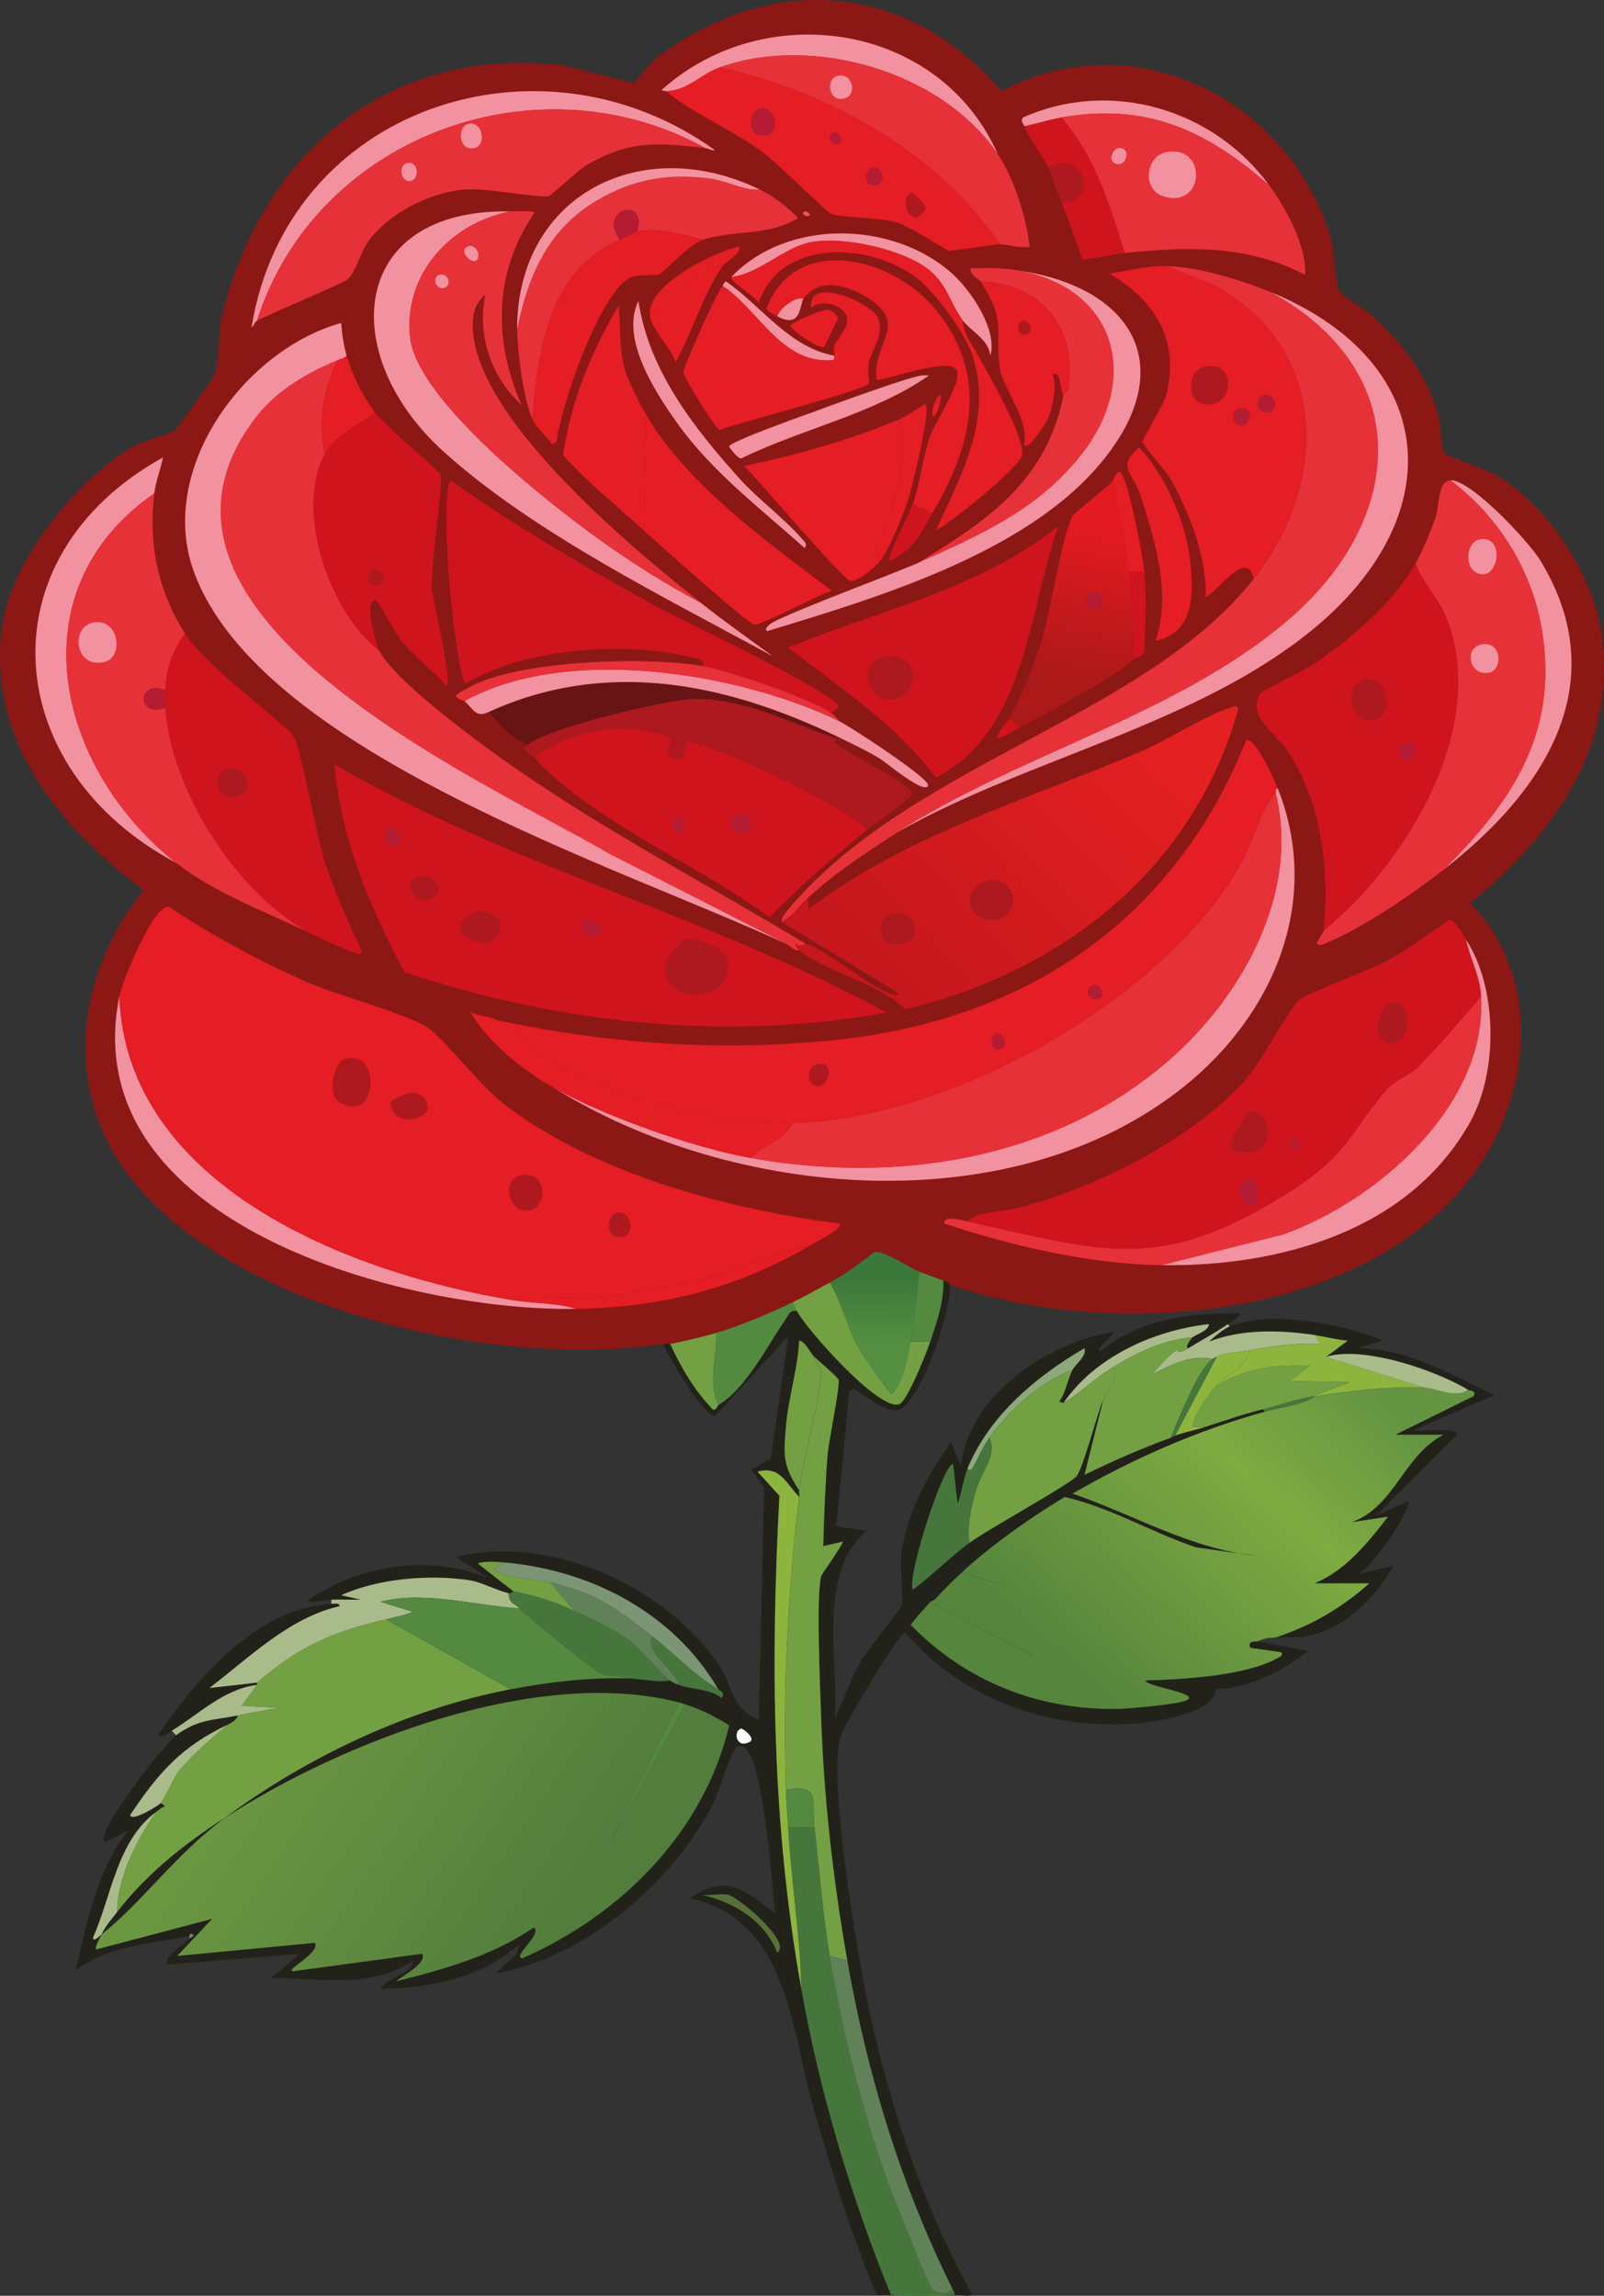 <?xml version="1.0" encoding="UTF-8"?>
<svg id="Ebene_2" data-name="Ebene 2" xmlns="http://www.w3.org/2000/svg" xmlns:xlink="http://www.w3.org/1999/xlink" viewBox="0 0 313.92 449.24"><rect x="0" y="0" width="313.92" height="449.24" fill="#333333" stroke="none"/>
  <defs>
    <style>
      .cls-1 {
        fill: #e73139;
      }

      .cls-2 {
        fill: #46763b;
      }

      .cls-3 {
        fill: #57703a;
      }

      .cls-4 {
        fill: #681414;
      }

      .cls-5 {
        fill: #f292a0;
      }

      .cls-6 {
        fill: #ad191e;
      }

      .cls-7 {
        fill: #7d817c;
      }

      .cls-8 {
        fill: #73a042;
      }

      .cls-9 {
        fill: #618259;
      }

      .cls-10 {
        fill: #cf141d;
      }

      .cls-11 {
        fill: #b31c33;
      }

      .cls-12 {
        fill: #8b1814;
      }

      .cls-13 {
        fill: #fff;
      }

      .cls-14 {
        fill: #22221a;
      }

      .cls-15 {
        fill: #ea545c;
      }

      .cls-16 {
        fill: #548940;
      }

      .cls-17 {
        fill: #e51d24;
      }

      .cls-18 {
        fill: #7c9574;
      }

      .cls-19 {
        fill: url(#Unbenannter_Verlauf_1284);
      }

      .cls-20 {
        fill: url(#Unbenannter_Verlauf_1287);
      }

      .cls-21 {
        fill: url(#Unbenannter_Verlauf_1286);
      }

      .cls-22 {
        fill: url(#Unbenannter_Verlauf_1280);
      }

      .cls-23 {
        fill: url(#Unbenannter_Verlauf_1281);
      }

      .cls-24 {
        fill: #8da87b;
      }

      .cls-25 {
        fill: #a9bb8b;
      }

      .cls-26 {
        fill: #8db53e;
      }
    </style>
    <linearGradient id="Unbenannter_Verlauf_1281" data-name="Unbenannter Verlauf 1281" x1="226.07" y1="140.4" x2="172.33" y2="191.28" gradientUnits="userSpaceOnUse">
      <stop offset="0" stop-color="#e52022"/>
      <stop offset="1" stop-color="#c5171c"/>
    </linearGradient>
    <linearGradient id="Unbenannter_Verlauf_1284" data-name="Unbenannter Verlauf 1284" x1="215.79" y1="102.99" x2="209.88" y2="133.66" gradientUnits="userSpaceOnUse">
      <stop offset="0" stop-color="#e41a21"/>
      <stop offset="1" stop-color="#ab1919"/>
    </linearGradient>
    <linearGradient id="Unbenannter_Verlauf_1280" data-name="Unbenannter Verlauf 1280" x1="263.87" y1="269.18" x2="210.75" y2="327.26" gradientUnits="userSpaceOnUse">
      <stop offset="0" stop-color="#659542"/>
      <stop offset=".35" stop-color="#7fab41"/>
      <stop offset="1" stop-color="#56853d"/>
    </linearGradient>
    <linearGradient id="Unbenannter_Verlauf_1286" data-name="Unbenannter Verlauf 1286" x1="171.15" y1="250.28" x2="171.09" y2="262.26" gradientUnits="userSpaceOnUse">
      <stop offset="0" stop-color="#3d783b"/>
      <stop offset="1" stop-color="#538e41"/>
    </linearGradient>
    <linearGradient id="Unbenannter_Verlauf_1287" data-name="Unbenannter Verlauf 1287" x1="52.54" y1="340.57" x2="108.3" y2="378.02" gradientUnits="userSpaceOnUse">
      <stop offset="0" stop-color="#6b9742"/>
      <stop offset="1" stop-color="#527d3d"/>
    </linearGradient>
  </defs>
  <g id="Ebene_1-2" data-name="Ebene 1">
    <g id="Generatives_Objekt" data-name="Generatives Objekt">
      <g>
        <path class="cls-12" d="M185.91,251.41c-.07-.02-.15-.46-1.28-.86-1.53-.54-3.19-1.13-4.71-1.71-1.91-.73-6.91-4.21-8.77-3.85-2.59,1.97-5.94,4.49-8.77,5.99-2.37,1.26-4.87,2.71-7.27,3.85-4.56,2.16-10.14,4.57-14.97,5.99-2.39.7-6.56,1.72-8.98,2.14-.41.07-.87-.06-1.28,0-31.44,4.9-82.42-5.86-103.52-31.44-14.29-17.31-11.83-40.35,1.71-57.32C11.79,161.88-2.05,145.64.25,123.72c1.41-13.43,14.2-29.3,25.45-36.15,2.1-1.28,7.43-2.56,8.56-3.42.51-.39,7.23-9.89,7.49-10.48,1.43-3.24.84-8.43,1.71-11.98,7.75-31.67,32.47-52.66,66.09-48.98,2.41.26,13.83,3.65,14.54,3.42.3-.1,3.21-3.9,4.28-4.71,22.32-16.94,49.2-15.23,67.59,6.42,25.9-13.62,56.07,1.33,64.38,28.45.81,2.65.94,9.01,1.71,10.69.45.98,5.1,3.44,6.2,4.49,6.22,5.92,10.3,10.68,13.05,19.04.53,1.61.91,7.56,1.28,8.13.32.47,8.8,3.49,10.48,4.49,9.87,5.88,18.64,19.27,20.32,30.59,3.3,22.28-9.39,39.71-25.67,53.05,15.41,15.61,11.56,40.99-2.14,56.47-22.65,25.6-69.08,28.64-99.67,18.18Z"/>
        <g>
          <path class="cls-1" d="M63.56,88.85c-5.93,11.15.95,31,10.69,38.5,2.81,5.64,18.15,16.96,23.74,20.96,18.74,13.41,39.94,24.45,59.68,36.36-.09-.02-.94.82-1.93,0-.2.22.59,1.24.64,1.28-1,.12-1.89-.97-2.57-1.28l-34.44-17.54c-25.03-14.63-99.33-47.14-69.09-85.77,3.93-5.02,9.97-8.54,15.83-10.91-2.92,5.92-3.86,11.8-2.57,18.39Z"/>
          <path class="cls-1" d="M248.8,57.2c28.6,15.77,26.26,44.94,2.78,64.6-21.96,18.39-51.91,25.69-75.93,41.07-6.04,3.87-12.24,7.97-17.54,12.83-1.76,1.62-3.07,3.71-5.13,4.71-.45-.91,3.1-4.53,4.06-5.56,24.3-26.05,67.91-35.53,88.34-61.6,14.59-18.62,14.93-44.81-7.49-57.32l-9.63-3.85c6.23.1,14.75,2.74,20.53,5.13Z"/>
          <path class="cls-10" d="M162.38,139.33c-4.12-2.74-19.74-8.1-24.81-8.98.38-1.48-1.33-1.45-2.35-1.71-12.95-3.27-32.49-1.84-44.06,5.13-1.84-.82-5.46-35.79-2.99-39.78,12.4,8.75,25.65,16.56,38.93,23.96,4.21,2.34,37.16,17.97,37,20.32-.01.21-1.2,1.32-1.71,1.07Z"/>
          <path class="cls-5" d="M67.84,69.6c-.61.56-1.08.6-1.71.86-5.86,2.37-11.9,5.89-15.83,10.91-30.25,38.63,44.05,71.14,69.09,85.77l34.44,17.54c-32.33-15.03-103.14-37.46-115.93-72.94-7.16-19.86,9.79-43.2,28.88-48.55.17,2.22.43,4.27,1.07,6.42Z"/>
          <path class="cls-1" d="M289.86,194.95c1.3,21.3-20.33,40.05-38.71,46.63l-23.74,5.99c-14.29-.21-29.1-3.71-42.56-8.13-.37-1.76,3.7-.6,4.49-.43,26.45,5.79,37.47,10.34,62.67-5.56,11.85-7.48,11.68-11.2,19.46-20.32,1.37-1.6,4.64-2.9,6.2-4.49,4.33-4.42,8.21-8.99,12.19-13.69Z"/>
          <path class="cls-5" d="M108.48,212.91c9.95,5.55,27.28,11.68,38.5,13.69,28.74,5.15,59.54.33,81.92-19.25,14.29-12.5,25.57-32.77,20.75-52.19.1-.11-.25-.91.43-.86,8.66,21.83-.68,44.08-18.18,58.18-33.6,27.06-88.38,22.25-123.42.43Z"/>
          <path class="cls-5" d="M99.93,41.37c-11.7,2.22-20.98,12.27-19.68,24.6s27.07,32.43,37,39.57c6.15,4.42,13.18,8.85,19.89,12.41,4.6,3.65,9.41,7.03,14.12,10.48-20.82-11.38-46.6-23.99-64.38-40-21.06-18.96-18.68-47.71,13.05-47.06Z"/>
          <path class="cls-6" d="M163.67,144.47c-.44.75-.52.68.21,1.28,1.79,1.48,14.73,7.86,14.76,9.63-2.67,2.73-6.02,4.64-8.98,7.06-2.82-4.18-33.53-18.56-35.29-17.11-.5.41.52,4.08-2.57,2.99-2.84-1,1.28-3.19-1.71-4.28-8.14-2.96-18.67-1.18-25.45,4.28-.32-.35-2.11-1.56-2.14-1.93.14-.35.74-.53.86-.64,3.49-3.25,27.07-8.86,32.3-8.98,9.97-.23,18.82,4.69,28.02,7.7Z"/>
          <path class="cls-17" d="M163.24,69.6c.17-.42-.18-1.55,0-1.93.65-1.38,2.68-3.51,2.57-5.13-.2-2.84-5.1-4.16-7.06-2.35-.58-6.56,11.92-.73,13.05,1.93,1.34,3.15-.83,5.68-1.71,8.56-.4,1.29.08,4.08,0,4.28-.55,1.43-26.03,7.83-29.3,9.2-.65-.16-7.08-10.43-7.06-11.34.02-1.05,6.7-16,7.7-16.9,7.25,4.86,11.49,15.4,21.6,14.54.39-.19.13-.65.21-.86Z"/>
          <path class="cls-17" d="M126.02,103.83l.43-22.67c7.91,13.55,23.98,25.13,36.36,34.44-2.3.6-13.92,6.88-15.19,6.63-1.39-.27-19.1-16.13-21.6-18.39Z"/>
          <path class="cls-1" d="M148.69,37.09c2.78,1.36,5.35,3.34,7.49,5.56-5.61,3.64-13.14,2.35-18.61,4.28-3.66-1.08-9.1-2.38-12.83-1.71,1.97-6.98-7.89-4.4-3.42,1.71-13.85,5.76-16.17,21.75-17.11,35.08-1.74-3.67-2.99-13.39-2.99-17.54,2.14-10.47,6.01-19.58,15.61-25.24,7.18-4.23,13.97-5.36,22.25-4.28,3.24.42,6.41,2.34,9.63,2.14Z"/>
          <path class="cls-5" d="M175.64,162.86c24.02-15.38,53.98-22.68,75.93-41.07,23.48-19.66,25.82-48.82-2.78-64.6,32.65,13.49,35.26,43.27,8.77,65.45-22.93,19.2-56.16,25.59-81.92,40.21Z"/>
          <path class="cls-17" d="M176.07,82.01c2.28,8.49-1.29,16.63-3.85,24.6-.24.75-.88,2.68,0,3.21-.91,1.14-4.27,4.08-5.78,3.85s-18.2-19.96-20.75-22.46c10.37-2.25,20.59-5.07,30.37-9.2Z"/>
          <path class="cls-17" d="M182.49,100.4l-3.85-1.71c1.47-4.32,1.93-9.19,3.42-13.48.9-2.57,6.38-10.49,5.13-12.83-1.43-2.69-15,2.43-15.61,1.93-.96-7.28,6.71-10.94-2.14-16.26-3.92-2.35-9.31-3.75-12.19.43-1.62-.53-4.67,1.84-5.13,3.42-.81-.43-1.57-.7-2.14-1.5,5.66-14.9,24.89-10.19,33.37.43,10.34,12.95,6.82,26.44-.86,39.57Z"/>
          <path class="cls-5" d="M30.2,96.55c-27.41,18.99-19.16,53.84,4.28,72.3C-.11,150.5-3.42,109.06,31.91,89.5c-.49,2.37-1.43,4.64-1.71,7.06Z"/>
          <path class="cls-1" d="M199.17,52.92c19.41,3.41,24.23,21.22,12.41,36.15-8.57,10.82-19.96,15.71-32.08,21.18,13.86-8.44,25.21-16.03,28.66-32.94.01-.07.82-.81.86-1.07,1.87-12.1-4.96-20.54-17.11-21.18-.37-.58-2.2-1.22-1.93-2.57,3.15-.05,6.07-.12,9.2.43Z"/>
          <path class="cls-17" d="M126.45,81.15l-.43,22.67c-5.35-4.85-10.99-9.35-15.83-14.76,1.48-10.38,5.55-20.3,10.91-29.3.4,4.09.05,8.13,1.07,12.19.54,2.16,3.08,7.15,4.28,9.2Z"/>
          <path class="cls-17" d="M137.57,46.93c-3.06,1.08-7.33,6.27-8.77,6.84-.24.1-3.9-.06-5.13.43-6.2,2.45-13.92,25.37-14.76,32.3l-.86.43c-1.2-1.81-2.9-2.92-3.85-4.92.94-13.33,3.26-29.32,17.11-35.08.74-.31,3.23-1.68,3.42-1.71,3.74-.66,9.18.63,12.83,1.71Z"/>
          <path class="cls-5" d="M179.49,110.24c12.13-5.47,23.51-10.35,32.08-21.18,11.82-14.92,7-32.74-12.41-36.15,23.33,3.38,32.09,19.7,15.4,38.71-14.94,17.01-43.35,25.48-64.38,31.87-.66-.38.12-.98.43-1.28,1.56-1.53,24.55-10.03,28.88-11.98Z"/>
          <path class="cls-5" d="M100.35,254.41c4.18.69,8.47.48,12.41,1.71-33.12.56-98.3-16.56-89.41-61.17,1.41,37.4,45.64,54.31,77,59.46Z"/>
          <path class="cls-5" d="M227.41,247.56l23.74-5.99c18.39-6.58,40.01-25.33,38.71-46.63-.24-3.89-2.15-7.43-2.99-11.12,6.29,9.47,6.3,25.96.86,35.72-11.9,21.35-37.33,28.36-60.32,28.02Z"/>
          <path class="cls-5" d="M138,28.96c-32.88-18.18-76.23-2.26-87.7,33.8-.58.31-.49.94-1.07,1.28,7.01-43.13,56.52-59.25,90.69-34.65-.78.1-1.13-.34-1.93-.43Z"/>
          <path class="cls-17" d="M97.36,199.65c2.78,1.4,7.14,5.78,10.48,7.7,13.65,7.86,31.42,12.74,47.27,12.41-1.33,3.45-5.89,4.25-8.13,6.84-11.23-2.01-28.55-8.14-38.5-13.69-6.04-3.37-13.1-9-16.47-14.97,1.69,1.01,3.55.8,5.35,1.71Z"/>
          <path class="cls-4" d="M163.67,144.04v.43c-9.2-3.01-18.05-7.93-28.02-7.7-5.23.12-28.81,5.74-32.3,8.98-3.05-.9-5.54-4.05-7.7-6.42,22.65-10.34,45.78-5.93,68.02,4.71Z"/>
          <path class="cls-5" d="M282.59,170.13c13.38-13.33,22.31-26.63,19.25-46.42-1.83-11.85-8.47-22.56-17.97-29.73,4.05-.11,15.34,12.02,17.54,15.61,14.85,24.27.55,45.53-18.82,60.53Z"/>
          <path class="cls-5" d="M164.09,141.04c2.32,1.11,17.83,11.28,17.54,12.62-.45,2.12-8.4-4.64-9.63-5.35-2.65-1.54-5.57-2.95-8.34-4.28-22.23-10.64-45.37-15.04-68.02-4.71-2.39,1.09-2.68-.14-4.71-2.14,19.79-11.02,53.31-5.67,73.15,3.85Z"/>
          <path class="cls-5" d="M195.32,30.25c-10.88-16.22-36.11-23.54-54.33-17.11-3.88,1.37-6.41,4.65-10.69,4.71l-.86-.21c20.29-18.26,54.55-13.18,65.88,12.62Z"/>
          <path class="cls-17" d="M222.92,87.57c5.1,5.17,9.4,15.2,10.05,22.46.62,6.84.65,13.74-6.84,15.4,3.18-9.31-.09-19.66-2.99-28.66-1.38-4.28-4.77-5.37-.21-9.2Z"/>
          <path class="cls-10" d="M207.73,22.97c6.62,7.61,9.42,17.12,12.41,26.52-2.84.29-5.49,1.11-8.34,1.28-1.29-3.76-2.51-7.46-4.06-11.12,7.74-.19,4.13-10.62-2.57-6.84-.96-2.14-4.23-6.4-4.71-8.13,2.45-.5,4.8-1.28,7.27-1.71Z"/>
          <path class="cls-17" d="M191.47,69.6c1.93,3.53,9.22,16.1,8.56,19.46-.48,2.45-13.88,13.2-16.9,14.76,5.11-11.06,11.31-22.17,7.06-34.65l1.28.43Z"/>
          <path class="cls-17" d="M188.48,62.76c-.13,2.35,1.91,4.87,2.99,6.84l-1.28-.43c-1.35-3.98-7.16-11.92-10.48-14.54-9.13-7.21-26.96-8.23-31.23,4.71-.79-1.63-5.7-4.14-5.35-5.13,5.47-.67,10.37-5.89,15.61-6.84,6.27-1.15,17.52,1.31,22.67,5.13,3.91,2.9,4.41,6.63,7.06,10.27Z"/>
          <path class="cls-5" d="M188.48,62.76c-2.65-3.64-3.15-7.37-7.06-10.27-5.16-3.82-16.4-6.28-22.67-5.13-5.24.96-10.14,6.18-15.61,6.84,10.9-11.42,31.39-11.02,42.99-.86,3.89,3.41,9.12,11.16,7.7,16.26-.34-3.2-3.89-4.85-5.35-6.84Z"/>
          <path class="cls-1" d="M137.57,130.35c5.07.89,20.69,6.24,24.81,8.98.61.41,1.4.99,1.71,1.71-19.84-9.52-53.36-14.87-73.15-3.85-.07-.07-1.48-.29-1.71-1.07.03-.27,1.93-1.26,2.35-1.5,9.71-5.55,35.17-6.17,45.99-4.28Z"/>
          <path class="cls-17" d="M158.53,243.71c-14.42,8.45-28.99,12.12-45.77,12.41-3.94-1.23-8.22-1.02-12.41-1.71,4.05-1.29,9.33-.16,13.9-.43,6.42-.38,15.93-1.95,22.25-3.42,7.38-1.73,14.55-5.44,22.03-6.84Z"/>
          <path class="cls-5" d="M124.95,58.91c2.04,13.67,10.93,24.91,19.89,34.86,3.55,3.94,9.05,8.02,12.19,11.76.46.55,1.06.89.43,1.71-8.7-7.82-18.18-14.93-25.03-24.6-4.3-6.07-11.04-16.45-7.49-23.74Z"/>
          <path class="cls-5" d="M148.69,37.09c-3.21.2-6.39-1.71-9.63-2.14-8.28-1.08-15.07.05-22.25,4.28-9.6,5.66-13.47,14.77-15.61,25.24,0-26.44,24.49-38.6,47.48-27.38Z"/>
          <path class="cls-5" d="M180.56,73.45c.43,0,.86,0,1.28,0-10.83,7.57-24.77,10.4-36.79,16.26-.65.1-2.36-2.19-2.35-2.35.03-.93,15.5-6.38,17.33-7.06,3.03-1.13,18.61-6.83,20.53-6.84Z"/>
          <path class="cls-17" d="M141.42,52.06c-3.89,5.65-5.87,12.85-9.2,18.82-.88-2.77-4.22-5.93-4.92-8.56,3.87-4.25,7.94-9.9,14.12-10.27Z"/>
          <path class="cls-17" d="M73.4,80.73c-2.97,2.16-8.05,4.76-9.84,8.13-1.29-6.59-.35-12.48,2.57-18.39.63-.26,1.1-.29,1.71-.86,1.2,3.99,3.08,7.79,5.56,11.12Z"/>
          <path class="cls-5" d="M248.37,36.24c-12.32-10.77-23.94-16.17-40.64-13.26-2.47.43-4.82,1.22-7.27,1.71-.14-.52-.85-1.03-.21-1.71,17.11-7.6,37.17-1.69,48.13,13.26Z"/>
          <path class="cls-17" d="M172.22,109.82c-.88-.52-.24-2.46,0-3.21,2.56-7.96,6.13-16.11,3.85-24.6,1.43-.6,3.57-2.08,4.92-2.99,1.55.18-2.63,16.8-3.21,18.61-.94,2.97-3.71,9.88-5.56,12.19Z"/>
          <path class="cls-17" d="M223.98,111.95h-2.99c-.48-4.47-1.72-9.06-2.57-13.48-.19-1.02.93-2.48-.86-4.06.42-.4.64-1.74,1.5-2.14,1.6.15,4.71,17.26,4.92,19.68Z"/>
          <path class="cls-10" d="M223.98,111.95c.46,5.21.13,10.4,0,15.61-.46.88-1.62,1.03-2.14,1.5-.22-5.67-.26-11.47-.86-17.11h2.99Z"/>
          <path class="cls-17" d="M141.42,52.06c-6.18.36-10.25,6.02-14.12,10.27-1.65-6.21,12.29-12.96,17.33-14.12.57,1.42-2.67,3.07-3.21,3.85Z"/>
          <path class="cls-17" d="M161.74,60.62c1.35.07,1.51.69,2.35,1.5l-2.78,5.78c-1.18.37-5.8-2.86-6.63-4.06,0-.74,6.31-3.25,7.06-3.21Z"/>
          <path class="cls-5" d="M163.24,69.6c-.08.21.18.66-.21.86-10.11.86-14.35-9.69-21.6-14.54.06-.05.31-.74.64-.86,6.98,4.83,12.29,12.86,21.18,14.54Z"/>
          <path class="cls-6" d="M207.73,39.66c-.9-2.13-1.71-4.94-2.57-6.84,6.7-3.78,10.3,6.66,2.57,6.84Z"/>
          <path class="cls-10" d="M182.49,100.4c-2.54,4.34-3.34,6.84-8.34,9.41-.81-.53,4.01-9.7,4.49-11.12l3.85,1.71Z"/>
          <path class="cls-5" d="M157.25,58.48c-.81,1.18-.36,5.96-5.13,3.42.47-1.58,3.52-3.95,5.13-3.42Z"/>
          <path class="cls-10" d="M199.6,142.33c-1.46.75-2.82,1.85-4.49,2.14.24-1.48,1.65-2.53,2.35-3.85l2.14,1.71Z"/>
          <path class="cls-17" d="M183.99,77.3c.54.25-.5,3.9-1.28,4.28-.91-.71.76-4.52,1.28-4.28Z"/>
          <path class="cls-15" d="M157.46,41.37c.36-.22,1.1.58,1.07.64-.32.71-2.03-.06-1.07-.64Z"/>
          <g>
            <path class="cls-17" d="M158.53,243.71c-7.48,1.41-14.65,5.12-22.03,6.84-6.31,1.48-15.82,3.04-22.25,3.42-4.57.27-9.85-.86-13.9.43-31.36-5.15-75.59-22.06-77-59.46.59-2.93,6.55-17.64,9.63-17.54,8.36,5.54,17.36,10.43,26.52,14.54,6.25,2.8,19.18,6.09,23.96,8.98,2.97,1.8,10.6,11.58,14.97,14.97,17.69,13.74,44,20.77,65.88,23.53.94.94-5.26,3.98-5.78,4.28Z"/>
            <path class="cls-6" d="M67.2,207.35c7.21-2.84,7.13,12.34-.43,8.56-3.17-1.59-1.25-7.9.43-8.56Z"/>
            <path class="cls-6" d="M101.85,230.02c5.21-1.25,5.64,6.17,1.71,6.84s-5.62-5.91-1.71-6.84Z"/>
            <path class="cls-6" d="M80.46,213.77c1.99-.01,3.53,1.59,3.21,3.64-2.16,2.52-6.96,2.26-7.27-1.71.16-.54,3.6-1.92,4.06-1.93Z"/>
            <path class="cls-6" d="M120.67,237.3c2.74-.63,3.85,4.1,1.28,4.71-3.55.84-3.32-4.24-1.28-4.71Z"/>
          </g>
          <g>
            <path class="cls-10" d="M65.49,149.6c34.25,19.91,73.49,29.7,108.02,48.55-31.51,5.71-64.17,2.14-94.33-7.91-6.86-12.84-12.42-25.99-13.69-40.64Z"/>
            <g>
              <path class="cls-6" d="M133.94,183.82c1.84-.42,7.79,1.45,8.34,3.64,2.33,9.17-13.79,9.67-11.98.86.13-.63,2.98-4.34,3.64-4.49Z"/>
              <path class="cls-6" d="M94.15,178.26c5.99-.17,4.6,8.51-2.14,5.56-3.94-1.72-.98-5.47,2.14-5.56Z"/>
              <path class="cls-6" d="M82.6,171.42c2.37-.21,4.82,2.77,2.14,4.28-3.67,2.06-6.7-3.87-2.14-4.28Z"/>
              <path class="cls-11" d="M114.68,179.97c.44-.29,2.72.76,2.78,1.5.34,4.11-5.67.41-2.78-1.5Z"/>
              <path class="cls-11" d="M76.18,162.01c1.78-.51,2.53,2.75,1.71,3.42-1.38,1.13-4.06-2.74-1.71-3.42Z"/>
            </g>
          </g>
          <g>
            <path class="cls-23" d="M156.39,185.96c-.05-.05-.84-1.06-.64-1.28.99.82,1.83-.02,1.93,0,3.06.64,11.27,7.22,14.76,8.98.28.14,4.55,2.08,2.99.43l-22.46-13.69c2.07-.99,3.37-3.09,5.13-4.71l.21,2.14c19.27-14.59,43.02-21.43,65.02-30.8,4.66-1.98,13.56-7.49,17.54-8.56.8-.21.87-.65,1.5.21-8.7,31.3-34.42,51.47-65.24,58.82-4.65-4.91-16.41-7.73-20.75-11.55Z"/>
            <path class="cls-6" d="M193.83,172.27c5.41-.51,6.12,7.15.86,7.7-6.32.66-6.35-7.18-.86-7.7Z"/>
            <path class="cls-6" d="M175,178.69c4.53-.68,5.5,5.12,1.71,5.99-5.48,1.25-5.75-5.39-1.71-5.99Z"/>
          </g>
          <path class="cls-1" d="M249.65,155.16c4.82,19.42-6.46,39.69-20.75,52.19-22.38,19.58-53.18,24.4-81.92,19.25,2.24-2.59,6.8-3.4,8.13-6.84,30.59-.65,72.55-23.89,87.7-50.69,2.42-4.27,3.78-10.43,6.84-13.9Z"/>
          <g>
            <path class="cls-17" d="M250.08,154.31c-.67-.05-.33.75-.43.86-3.07,3.47-4.43,9.63-6.84,13.9-15.15,26.8-57.1,50.05-87.7,50.69-15.85.34-33.62-4.55-47.27-12.41-3.34-1.92-7.71-6.3-10.48-7.7,21.89,4.65,43.76,6.17,66.09,3.85,37.31-3.88,66.32-23.36,80.42-58.61,1.85-.79,5.66,8.04,6.2,9.41Z"/>
            <path class="cls-6" d="M160.03,208.21c3.34-.54,2.22,4,.43,4.28-2.71.42-2.88-3.88-.43-4.28Z"/>
            <path class="cls-11" d="M195.11,202.22c1.22-.15,2.26,2.34.86,2.99-2.27,1.06-2.42-2.8-.86-2.99Z"/>
            <path class="cls-11" d="M213.93,192.81c1.68-.42,2.37,2.02,1.28,2.57-2.22,1.11-3.21-2.09-1.28-2.57Z"/>
          </g>
          <g>
            <path class="cls-10" d="M286.87,183.82c.85,3.69,2.76,7.24,2.99,11.12-3.98,4.7-7.86,9.27-12.19,13.69-1.56,1.59-4.84,2.89-6.2,4.49-7.79,9.12-7.61,12.84-19.46,20.32-25.2,15.9-36.22,11.35-62.67,5.56,1.98-2.01,6.74-1.84,9.63-2.57,15.23-3.84,34.09-13.29,44.7-25.03,2.99-3.31,8.87-14.31,10.48-15.61,2.03-1.65,13.53-5.79,17.11-7.7,4.34-2.31,8.36-5.35,12.41-8.13,1.1-.01,2.63,2.98,3.21,3.85Z"/>
            <path class="cls-6" d="M244.3,217.62c4.64-1.71,6.43,11.06-3.42,7.27-.86-.84,3.03-7.13,3.42-7.27Z"/>
            <path class="cls-6" d="M272.54,196.23c4.3-.66,3.7,9.29-1.28,7.7-2.76-.88-1.76-7.23,1.28-7.7Z"/>
            <path class="cls-11" d="M243.88,230.88c3.13-.92,2.76,4.71,1.28,5.13-2.13.62-3.94-4.36-1.28-5.13Z"/>
            <path class="cls-11" d="M253.29,222.75c.87-.15,1.46,1.91.43,2.14-1.21.26-1.42-1.96-.43-2.14Z"/>
          </g>
          <g>
            <path class="cls-10" d="M259.06,182.11c1.07-11.96-.24-24.53-6.84-34.86-2.25-3.52-8.38-7.11-5.56-11.55.32-.51,8.94-4.71,10.48-5.78,7.37-5.1,15.47-11.76,19.89-19.68,1.3,3.68,4.58,6.96,5.99,10.48,8.55,21.32-7.64,48.04-23.96,61.39Z"/>
            <path class="cls-6" d="M267.83,132.92c3.49-.22,5.01,6.2,1.71,7.7-5.19,2.36-7.37-7.35-1.71-7.7Z"/>
            <path class="cls-11" d="M275.11,145.32c2.19-.34,2.52,2.96.86,3.42-2.17.61-3.19-3.06-.86-3.42Z"/>
          </g>
          <g>
            <path class="cls-17" d="M228.26,52.06l9.63,3.85c22.41,12.52,22.07,38.7,7.49,57.32-1.35-5.95-6.92,2.42-9.41,3.64.21-7.83-3.09-16.3-6.84-23.1-.73-1.32-5.54-6.82-5.56-7.27-.03-.53,4.16-7.21,4.71-9.41,2.59-10.43-2.17-18.29-11.12-23.53,3.57-.63,7.49-1.56,11.12-1.5Z"/>
            <path class="cls-6" d="M235.75,71.74c6.54-1.49,5.86,8.72-.43,7.27-3.05-.7-3.01-6.49.43-7.27Z"/>
            <path class="cls-11" d="M247.73,77.3c2.93-.07,2.07,4.64-.64,3.21-1.75-.92-1.04-3.17.64-3.21Z"/>
            <path class="cls-11" d="M242.59,79.87c3.09-.31,2.15,3.25.43,3.42-1.94.19-2.34-3.23-.43-3.42Z"/>
          </g>
          <g>
            <path class="cls-1" d="M283.88,93.99c9.5,7.17,16.14,17.88,17.97,29.73,3.06,19.78-5.87,33.08-19.25,46.42-6.13,4.75-15.38,11.11-22.46,14.12-.48.2-2.2,1.22-2.35.21.15-.61,1.26-2.11,1.28-2.35,16.31-13.35,32.51-40.07,23.96-61.39-1.41-3.52-4.69-6.8-5.99-10.48,1.47-2.64,2.82-5.92,3.85-8.77.83-2.3.43-7.42,2.99-7.49Z"/>
            <path class="cls-5" d="M289.65,105.54c5.19-.86,3.57,8.96-.86,6.42-2.25-1.29-1.76-5.99.86-6.42Z"/>
            <path class="cls-5" d="M290.08,126.07c3.83-.6,4.14,5.01,1.28,5.56-3.81.73-4.98-4.98-1.28-5.56Z"/>
          </g>
          <g>
            <path class="cls-10" d="M169.66,162.43c-6.68,5.45-13.06,10.87-19.04,17.11-13.83-10.33-34.31-18.56-45.99-31.23,6.78-5.45,17.31-7.24,25.45-4.28,3,1.09-1.13,3.28,1.71,4.28,3.09,1.09,2.06-2.58,2.57-2.99,1.76-1.44,32.47,12.93,35.29,17.11Z"/>
            <path class="cls-11" d="M144.2,159.44c2.54-.87,3.7,2.72,1.71,3.42-2.64.92-3.8-2.7-1.71-3.42Z"/>
            <path class="cls-11" d="M132.65,159.87c1.44-.09,1.42,2.63.43,2.99-1.69.62-1.93-2.9-.43-2.99Z"/>
          </g>
          <g>
            <path class="cls-1" d="M36.19,123.93c-2.44,3.54-3.65,6.79-3.85,11.12-5.58-2.16-5.65,5.56,0,3.42,1.28,16.4,13.83,36.12,28.23,44.06-8.43-4.01-18.77-7.92-26.1-13.69-23.43-18.46-31.69-53.3-4.28-72.3-1.16,9.85.66,18.98,5.99,27.38Z"/>
            <path class="cls-5" d="M18.43,121.79c4.89-.73,5.79,6.72,2.14,7.7-5.99,1.61-6.93-6.99-2.14-7.7Z"/>
            <path class="cls-11" d="M32.34,135.05c-.02.43-.02,3.16,0,3.42-5.65,2.14-5.58-5.59,0-3.42Z"/>
          </g>
          <g>
            <path class="cls-10" d="M207.09,102.97c-5.81,16.79-6.35,40.22-23.96,49.2-7.61-10.35-18.78-17.6-28.88-25.45,17.81-7.34,37.57-11.47,52.83-23.74Z"/>
            <path class="cls-6" d="M172.86,128.64c7.71-1.65,6.77,7.2,2.57,8.13-5.51,1.21-8.09-6.95-2.57-8.13Z"/>
          </g>
          <g>
            <path class="cls-10" d="M60.57,182.54c-14.4-7.94-26.96-27.66-28.23-44.06-.02-.27-.02-2.99,0-3.42.2-4.33,1.41-7.58,3.85-11.12,4.25,6.71,20.11,17.98,21.39,20.32,1.36,2.49,4.42,19.53,5.99,24.38,1.92,5.95,4.66,11.86,7.27,17.54-.65.89-.69.39-1.5.21-1.39-.31-7.3-3.04-8.77-3.85Z"/>
            <path class="cls-6" d="M44.53,150.46c3.39-.71,5.64,3.52,2.57,5.13-4.47,2.35-6.32-4.35-2.57-5.13Z"/>
          </g>
          <g>
            <path class="cls-1" d="M138,28.96c-9.45-1.03-14.74-1.6-23.31,3.42-1.53.89-6.81,5.89-7.27,5.99-2.06.44-12.41-1.69-16.68-1.28-6.81.65-14.47,4.58-18.61,10.05-1.38,1.83-2.6,6.24-4.06,7.49-1.02.87-14.72,6.52-17.75,8.13,11.47-36.05,54.82-51.98,87.7-33.8Z"/>
            <path class="cls-5" d="M91.58,24.26c2.85-.82,3.76,4.12,1.28,4.71-3.05.72-3.5-4.06-1.28-4.71Z"/>
            <path class="cls-5" d="M79.61,31.96c2.34-.61,2.49,3.01.86,3.42-2.02.51-2.62-2.96-.86-3.42Z"/>
          </g>
          <g>
            <path class="cls-10" d="M74.26,127.35c-9.75-7.5-16.62-27.35-10.69-38.5,1.79-3.37,6.87-5.97,9.84-8.13,1.98,2.67,12.56,11.35,12.83,12.19.56,1.74-2,17.73-1.71,22.25.14,2.15,4.19,18.76,2.78,19.04-2.61-3.02-6.27-5.72-8.77-8.77-.95-1.16-4.46-7.84-4.92-7.91-2.68-.4.01,8.58.64,9.84Z"/>
            <path class="cls-6" d="M73.19,111.53c1.84-.46,2.63,2.48.86,2.99-2.27.65-2.72-2.52-.86-2.99Z"/>
          </g>
          <g>
            <path class="cls-17" d="M195.75,47.79c-1.61.08-9.42,1.39-10.05,1.28-.58-.1-7.46-4.77-10.27-5.56-3.59-1.01-10.48-.79-12.83-1.71-.83-.32-10.74-10.13-13.26-11.98-6.02-4.4-13.2-7.31-19.04-11.98,4.28-.05,6.81-3.34,10.69-4.71,21.32,4.95,42.17,16.37,54.76,34.65Z"/>
            <path class="cls-11" d="M148.91,21.26c2.92-.39,3.86,4.43,1.28,5.13-4.06,1.1-4.11-4.76-1.28-5.13Z"/>
            <path class="cls-6" d="M178.43,37.52c1.85,1.92,4.4,3.18.86,5.13-2.02-.64-2.1-2.21-1.93-4.06l1.07-1.07Z"/>
            <path class="cls-11" d="M170.73,32.81c2.08-.2,2.81,2.86.86,3.42-2.56.73-2.63-3.25-.86-3.42Z"/>
            <path class="cls-11" d="M163.02,25.97c1.32-.49,2.02,1.57,1.28,2.14-1.14.88-2.98-1.51-1.28-2.14Z"/>
          </g>
          <g>
            <path class="cls-1" d="M137.14,117.94c-6.71-3.55-13.74-7.98-19.89-12.41-9.93-7.14-35.71-27.33-37-39.57s7.97-22.37,19.68-24.6c.85.02,4.38-.2,4.71.21-7.96,11.6-8.19,24.96-2.57,37.65-5.96-5.41-8.76-13.7-7.06-21.6-1.21.96-2.14,2.57-2.35,4.06-2.55,18.1,31.55,45.99,44.49,56.25Z"/>
            <path class="cls-5" d="M91.58,48.21c1.17-.46,2.46,1.09,1.93,2.35-.77,1.81-4.06-1.52-1.93-2.35Z"/>
            <path class="cls-5" d="M86.02,53.77c1.89-.38,2.42,2.23.86,2.57-1.77.38-2.29-2.28-.86-2.57Z"/>
          </g>
          <g>
            <path class="cls-1" d="M248.37,36.24c3.38,4.61,7.36,11.88,7.06,17.54-11.39-5.9-22.88-5.53-35.29-4.28-2.98-9.41-5.79-18.92-12.41-26.52,16.7-2.91,28.32,2.49,40.64,13.26Z"/>
            <path class="cls-5" d="M228.05,29.82c8.4-1.81,7.8,11.29-.43,8.56-4.21-1.4-3.26-7.76.43-8.56Z"/>
            <path class="cls-5" d="M219.07,28.96c2.45-.03,1.33,4.01-.86,2.99-1.48-.69-.3-2.98.86-2.99Z"/>
          </g>
          <g>
            <path class="cls-1" d="M195.32,30.25c3.25,4.85,5.51,12.34,6.2,17.97-.81.54-4.92-.47-5.78-.43-12.58-18.29-33.44-29.7-54.76-34.65,18.22-6.43,43.45.89,54.33,17.11Z"/>
            <path class="cls-5" d="M163.88,14.85c2.97-.72,3.8,3.44,1.71,4.28-3.37,1.34-4.15-3.69-1.71-4.28Z"/>
          </g>
          <g>
            <path class="cls-19" d="M220.99,111.95c.6,5.64.63,11.44.86,17.11-4.15,3.75-16.83,10.48-22.25,13.26l-2.14-1.71c2.39-4.47,4.37-9.09,5.99-13.9,2.07-6.15,4.18-21.25,6.42-25.67.31-.62,6.51-5.51,7.7-6.63,1.79,1.59.66,3.05.86,4.06.84,4.41,2.09,9.01,2.57,13.48Z"/>
            <path class="cls-11" d="M214.36,115.8c2.13.25,1.78,4.23-.86,3.42-1.87-.57-1.08-3.65.86-3.42Z"/>
          </g>
          <path class="cls-11" d="M124.74,45.22c-.19.03-2.68,1.4-3.42,1.71-4.46-6.11,5.39-8.69,3.42-1.71Z"/>
          <g>
            <path class="cls-17" d="M208.16,77.3c-.89-1.08-.26-4.66-2.14-4.06.87,2.38.06,6.24-.86,8.56-.22.54-4.12,6.91-4.71,5.13,1.07-4.59-4.17-11.17-4.71-14.54-1.23-7.82,1.54-8.85-3.85-17.33,12.15.64,18.98,9.08,17.11,21.18-.04.26-.84,1-.86,1.07Z"/>
            <path class="cls-6" d="M200.24,62.76c1.07-.13,2.24,1.95.86,2.57-2.19.98-2.37-2.38-.86-2.57Z"/>
          </g>
        </g>
      </g>
      <g>
        <g>
          <path class="cls-22" d="M278.74,271.52c2.16.09,6.4,2.23,8.56.43.31.19,1.81.1,1.07,1.28l-15.19,7.49h9.41c-7.87,4.02-9.71,14.22-17.97,17.11l7.06-1.07c-3.9,5.06-8.27,10.52-14.33,13.05h10.69c-5.3,4.72-11.23,8.24-17.97,10.48-1.16.39-1.89-.08-3.85.86-.36.17-2.21-.2-1.5,1.28l5.99.86c.65.65-.37,1.02-.86,1.28-6.22,3.4-18.58,4.1-25.67,4.28.34,1.24,10.69,2.42,8.13,3.85-1.37.77-11.25,1.67-13.26,1.71-15.61.34-30.01-5.29-40.85-16.47,1.19-1.58,2.54-3.02,3.85-4.49l20.32,10.69c-6.27-4.31-12.98-7.02-19.46-11.12,1.81-1.98,3.56-3.77,5.56-5.56.55.4,8.19,3.42,8.13,1.93l-7.7-2.35c6.04-5.34,12.57-9.94,19.46-14.12,9,2.04,16.95,6.91,25.67,9.84l11.98,1.71c-13.09-1.35-23.97-8-36.15-12.19,11.83-6.83,24.47-12.4,37.65-16.04,3.19-.88,7.3-1.29,9.84-2.99,6.66-1.06,14.67-2,21.39-1.71Z"/>
          <path class="cls-14" d="M250.08,320.29c6.74-2.24,12.67-5.77,17.97-10.48h-10.69c6.06-2.53,10.44-7.98,14.33-13.05l-7.06,1.07c8.26-2.89,10.1-13.09,17.97-17.11h-9.41l15.19-7.49c.74-1.18-.76-1.1-1.07-1.28-6.32-3.82-20.61-8.72-27.81-6.42l4.28-3.21c-2.17-.17-4.29-.76-6.42-1.07-6.86-1-14.24-1.22-20.75,1.28.93-.9,2.95-2.54,4.06-2.99,7.93-3.21,22.21-.57,29.95,2.78l-4.92,1.5c9.68.01,18.28,5.1,26.74,9.2l-15.83,6.84c.99.53,8.62-.85,8.56.86l-15.83,15.83,6.2-2.78c1.27.76-7.36,13.85-10.05,14.33l7.27-1.71c-4.84,8.09-12.42,15.19-22.67,13.9Z"/>
          <path class="cls-25" d="M240.24,259.11l.43.43c-1.11.45-3.13,2.1-4.06,2.99,6.51-2.51,13.89-2.29,20.75-1.28l1.07,1.71c-4.67-.18-9.35.44-13.9,1.28-2.07.39-4.51.36-6.42,1.28-.24.12-.67.29-.86.43-3.87-1.06-8.41,1.23-11.76,2.99.87-1.17,3.63-4.04,4.71-4.71.52-.33-.25,1.2,2.35-.43s5.31-3.02,7.7-4.71Z"/>
          <path class="cls-26" d="M259.49,265.53l19.25,5.99c-6.72-.29-14.73.65-21.39,1.71-.14.02-.29-.02-.43,0l7.27-2.78-11.76-.21,3.85-2.99c-6.6-.35-13.06.48-18.61,4.28,2.44-2.76,6.22-3.95,6.84-7.27,4.55-.85,9.23-1.46,13.9-1.28l-1.07-1.71c2.13.31,4.25.9,6.42,1.07l-4.28,3.21Z"/>
          <path class="cls-25" d="M287.3,271.95c-2.15,1.81-6.39-.33-8.56-.43l-19.25-5.99c7.2-2.3,21.49,2.6,27.81,6.42Z"/>
          <path class="cls-16" d="M182.06,313.44s.82-.39.86-.43c6.49,4.1,13.2,6.82,19.46,11.12l-20.32-10.69Z"/>
          <path class="cls-16" d="M188.48,307.45c.08-.07.21-.23.43-.43l7.7,2.35c.07,1.5-7.58-1.53-8.13-1.93Z"/>
          <path class="cls-2" d="M247.51,276.23l-.43-.43c3.18-.8,6.6-2.03,9.84-2.57.14-.02.29.02.43,0-2.54,1.7-6.65,2.11-9.84,2.99Z"/>
          <path class="cls-8" d="M217.57,267.67c2.42.16-1.22,5.26-1.71,6.42-1.19,2.77-3.83,13.13-5.13,14.76s-17.33,10.38-20.96,13.05c-.68-2.88.43-7.53,1.28-10.48.96-3.32,4.22-6.7,2.57-10.05,3.86-5.29,9.99-11.13,16.26-13.26-.96,1.98-1.29,4.35-2.57,6.2l.86.21c3.45-2.1,5.9-4.65,9.41-6.84Z"/>
          <path class="cls-8" d="M233.4,261.68c-.13.11-1.59,1.89-.86,2.14-2.61,1.63-1.83.1-2.35.43-1.07.67-3.84,3.53-4.71,4.71,3.36-1.76,7.89-4.06,11.76-2.99-2.82,2.08-6.63,11.84-8.13,15.4-5.74,2.09-11.4,4.6-16.9,7.27l3.64-14.54c.49-1.15,4.13-6.25,1.71-6.42,4.83-3.01,10.07-5.53,15.83-5.99Z"/>
          <path class="cls-8" d="M256.92,273.23c-3.24.53-6.66,1.77-9.84,2.57-3.9.98-7.34,2.18-11.12,3.42h-2.35c-1.15-.79,3.16-6.67,4.06-7.7,5.55-3.8,12.01-4.63,18.61-4.28l-3.85,2.99,11.76.21-7.27,2.78Z"/>
          <path class="cls-2" d="M189.76,301.89c-3.86,2.84-7.26,6.37-11.12,9.2-1.32-2.38,6.18-25.31,7.91-24.6l.86,7.7c.78-2.04,1.12-4.92,1.93-6.84.86.71.97-.1,1.28-.64,1.12-1.96,1.53-3.35,2.99-5.35,1.65,3.36-1.61,6.73-2.57,10.05-.85,2.95-1.96,7.6-1.28,10.48Z"/>
          <path class="cls-26" d="M244.52,264.25c-.63,3.32-4.41,4.51-6.84,7.27-.9,1.03-5.21,6.91-4.06,7.7h2.35c-1.93.63-4.1,1.03-5.99,1.71l8.13-15.4c1.9-.92,4.34-.9,6.42-1.28Z"/>
          <path class="cls-2" d="M229.97,280.93s-.29.22-.86.43c1.5-3.56,5.3-13.32,8.13-15.4.18-.14.62-.31.86-.43l-8.13,15.4Z"/>
        </g>
        <g>
          <g>
            <path class="cls-14" d="M185.91,251.41c.21,5.49-5.23,21.1-9.41,24.17-2.36,1.73-7.13-2.56-9.41-3.85l-.86.43-2.57,26.52,5.99.86c-9.7,8.12-5.59,25.17-6.2,36.58,1.7-3.58,2.97-7.46,4.92-10.91,1.18-2.09,7.99-10.45,8.13-11.12.31-1.47-.46-7.77,0-10.69,1.23-7.79,5.06-14.87,9.63-21.18l1.93,4.49c1.7-13.82,17.05-24.06,29.95-26.1.45.3-4.65,3.92-2.35,3.64,7.46-6.28,17.5-7.36,26.95-7.27.28.71-1.8,1.75-2.35,2.14-2.39,1.68-5.2,3.14-7.7,4.71-.74-.25.73-2.03.86-2.14.67-.57,3.12-1.21,3.21-2.57-10.67,1.15-22.33,6.4-28.45,15.4l-.86-.21c1.28-1.86,1.6-4.23,2.57-6.2.6-1.22,2.87-2.66,2.35-4.28-9.51,5.56-18.53,13.1-22.89,23.53-.8,1.92-1.14,4.8-1.93,6.84l-.86-7.7c-1.74-.71-9.23,22.22-7.91,24.6,3.86-2.83,7.26-6.36,11.12-9.2,3.63-2.67,19.69-11.46,20.96-13.05s3.95-11.99,5.13-14.76l-3.64,14.54c5.5-2.67,11.15-5.19,16.9-7.27.56-.21.81-.41.86-.43,1.88-.68,4.06-1.08,5.99-1.71,3.79-1.24,7.22-2.44,11.12-3.42l.43.43c-13.18,3.64-25.82,9.22-37.65,16.04,12.18,4.19,23.06,10.84,36.15,12.19l-11.98-1.71c-8.72-2.93-16.67-7.8-25.67-9.84-6.9,4.18-13.43,8.78-19.46,14.12-.22.2-.35.36-.43.43-2,1.8-3.75,3.59-5.56,5.56-.04.04-.82.39-.86.43-1.31,1.47-2.66,2.91-3.85,4.49,10.85,11.18,25.24,16.81,40.85,16.47,2.02-.04,11.89-.94,13.26-1.71,2.56-1.43-7.79-2.61-8.13-3.85,7.08-.18,19.45-.87,25.67-4.28.48-.26,1.51-.63.86-1.28l-5.99-.86c-.71-1.48,1.14-1.11,1.5-1.28l9.84,1.93c-5.32,3.93-11.32,7.28-18.18,7.49-.12,4.29-9.7,5.96-13.26,6.42-17.49,2.25-36.09-3.99-47.48-17.54-1.2,0-11.93,18.06-12.62,20.32-2.59,8.45,3.36,43.25,5.56,53.47,4.14,19.23,10.61,38.42,20.11,55.61-.06.7-2.65.18-3.42.21.12-.55-.21-.85-.43-1.28-10.15-20.56-16.54-41.52-20.53-64.17-2.78-15.78-4.63-32.07-5.13-48.13-.17-5.38-.98-22.8,0-26.95.14-.59,3.88-5.6,4.28-6.84l-3.85.86c.15-5.98.39-12.01.86-17.97.2-2.6,2.44-13.17,2.14-14.54-.12-.55-4-3.78-4.71-4.49-.9-.91-1.77-3.06-2.99-3.21-.22,5.47-2.13,11.32-2.57,16.68-.48,5.79-.69,7.59,2.57,12.62-.05.41.05.87,0,1.28-2.4-2.41-3.7-6.2-8.13-4.92l4.28,4.71c-1.77,32.59-1.47,64.36,4.28,96.47,3.69,20.6,9.67,40.54,17.54,59.89-.91-.08-1.86.06-2.78,0-4.97-11.5-8.6-23.69-12.19-35.72-4.62-15.47-4.8-37.49-24.38-41.92,6.83-4.93,11.2-1.42,16.68,2.99-.64-4.41-2.24-32.23-6.63-32.73-1.07-.12-1.05.3-1.5,1.07-1.45,2.49-2.82,8.19-4.71,11.55-8.52,15.14-24.42,28.52-41.71,31.87.94-1.74,4.75-3.32,4.28-5.56-7.73,6.54-16.98,8.35-26.95,8.56,1.24-2.23,6.09-2.85,6.42-5.56-8.13,5.6-18.49,3.53-27.81,3.42l5.56-4.71-26.1,2.14c.22-2.37,3-3.59,4.49-5.13.08-.08.73-.3.86-.64-.73-.69-.81.21-.86.21-7.64,1.33-15.89,1.9-22.25,6.63,2.23-9.4,4.16-19.65,10.27-27.38l-4.49,2.35c-2.53-1.33,11.62-19.32,13.9-20.96,4.46-3.21,7.05-2.85,11.98-3.85.18.67-1.31,1.52-1.71,1.71-9.1,4.26-13.71,9.42-19.25,17.75.13,1.46,5.42-1.73,5.99-2.35l.86.64c-.7.22-1.15.66-1.71,1.07-7.69,5.56-8.75,16.34-12.41,24.6-.08,1.19,1.54-.5,1.71-.64-.21.44-1.56,2.76-1.07,2.99l22.67-5.99-6.84,7.27,26.95-2.57c1.08,2.03-6.03,5.37-4.28,5.56l25.24-3.42c1.26,1.97-5.07,4.97-4.92,5.35,9.02-2.26,18.83-4.98,26.74-10.48,2.03,1.05-4.46,5.92-2.14,5.99,19.28-8.45,35.5-24.69,40.43-45.56-2.68-1.66-5.53-3.14-8.56-4.06-.44-.13-.72-.28-1.28-.43-27.66-7.1-65.82,7.62-88.98,22.67,16.25-12.02,36.06-21.45,56.04-25.24,7.48-1.42,15.02-2.32,22.67-2.14,2.86.07,5.71.83,8.56.43.79.54.92.53,1.71.86,2.1.88,6.23.74,8.34,2.57.87-1.16-.48-1.44-.64-1.71-8.76-14.94-24.91-23.33-41.92-24.81-1.37-.12-3.87-.34-5.13.21l6.84,5.35s.1.64-.86.43c-2.43-.53-5.27-2.2-7.91-2.57-7.86-1.1-17.78-.24-24.81,2.99l3.85.86c-1.92.04-3.86-.05-5.78,0-.85.02-4.37.77-4.71.21,10-7.05,23.83-9.16,35.29-4.49l-6.2-4.06c18.19-4.64,40.92,5.67,51.33,20.96,2.85,4.18,2.46,8.68,7.91,10.91l1.07-45.56-2.57-3.42,3.85-2.14,3.42-23.96-14.33,15.61c-1.98.2-9.4-11.76-10.05-14.12.41-.06.88.07,1.28,0,2.11,4.65,4.8,9.19,8.34,12.83.64.27,1.01-.82,1.07-.86,5.51-3.22,9.72-11.87,13.26-16.9.59-.84.73-1.8,2.14-1.5,2.03,3.78,16.37,19.92,20.11,18.18,1.57-.73,5.29-10.08,5.99-12.19,1.29-3.9,2.68-7.78,2.57-11.98,1.14.4,1.21.83,1.28.86Z"/>
            <g>
              <g>
                <path class="cls-25" d="M233.4,261.68c-5.75.46-11,2.98-15.83,5.99-3.51,2.19-5.97,4.75-9.41,6.84,6.11-9,17.78-14.25,28.45-15.4-.09,1.35-2.54,2-3.21,2.57Z"/>
                <path class="cls-24" d="M209.87,268.1c-6.27,2.13-12.39,7.97-16.26,13.26-1.46,2-1.88,3.39-2.99,5.35-.31.54-.43,1.35-1.28.64,4.36-10.43,13.38-17.96,22.89-23.53.51,1.62-1.76,3.06-2.35,4.28Z"/>
              </g>
              <g>
                <path class="cls-3" d="M137.36,370.77c1.5.22,3.77-.31,5.13,0,2.11.48,12.62,9.31,9.63,11.34-2.49-6.28-8.38-9.83-14.76-11.34Z"/>
                <g>
                  <path class="cls-7" d="M37.04,379.32v-.43s.12-.91.86-.21c-.13.34-.78.56-.86.64Z"/>
                  <path class="cls-25" d="M44.74,337.4c-3.29,2.63-6.62,5.59-9.41,8.77-1.4,1.59-3.07,5.78-3.85,6.63-.57.62-5.86,3.81-5.99,2.35,5.54-8.33,10.15-13.49,19.25-17.75Z"/>
                  <path class="cls-25" d="M30.62,354.51c-3.87,5.45-7.66,12.98-7.7,19.68-1.13,1.47-2.16,2.56-2.99,4.28-.17.14-1.79,1.83-1.71.64,3.66-8.26,4.72-19.04,12.41-24.6Z"/>
                  <path class="cls-13" d="M145.06,338.25c.27-.08,2.91,1.89,1.71,2.57-2.69,1.53-3.39-2.08-1.71-2.57Z"/>
                </g>
              </g>
            </g>
          </g>
          <g>
            <path class="cls-2" d="M159.39,357.51c.99,8.44,1.6,16.84,2.99,25.24,2.42,14.59,6.51,30.81,11.55,44.7.88,2.43,7.75,19.77,8.56,20.53.87.83,3.12,1.12,3.85-.21.21.44.55.73.43,1.28-3.63.16-8.87.33-12.41,0-7.87-19.35-13.85-39.29-17.54-59.89-.23-10.58-2.02-21.08-2.57-31.66h5.13Z"/>
            <path class="cls-21" d="M179.92,248.85c-.61,4.59-.82,9.12-1.71,13.69-.66,3.41-1.38,7.64-3.64,10.27-.57,0-6.02-8.07-6.63-9.2-2.19-4.04-3.17-8.71-5.56-12.62,2.83-1.5,6.18-4.02,8.77-5.99,1.86-.36,6.86,3.12,8.77,3.85Z"/>
            <path class="cls-8" d="M162.38,250.99c2.39,3.91,3.37,8.58,5.56,12.62.61,1.13,6.06,9.2,6.63,9.2,2.26-2.63,2.97-6.85,3.64-10.27h3.85c-.7,2.11-4.42,11.46-5.99,12.19-3.74,1.74-18.07-14.4-20.11-18.18-.3-.56-.57-1.14-.86-1.71,2.4-1.14,4.9-2.59,7.27-3.85Z"/>
            <path class="cls-16" d="M155.11,254.84c.28.57.56,1.15.86,1.71-1.41-.3-1.55.66-2.14,1.5-3.54,5.02-7.76,13.68-13.26,16.9-2.03-4.01-.29-9.7-.43-14.12,4.83-1.42,10.41-3.82,14.97-5.99Z"/>
            <path class="cls-8" d="M140.14,260.82c.13,4.42-1.6,10.1.43,14.12-.06.03-.43,1.12-1.07.86-3.54-3.65-6.23-8.18-8.34-12.83,2.42-.42,6.59-1.44,8.98-2.14Z"/>
            <path class="cls-16" d="M184.63,250.56c.12,4.2-1.28,8.08-2.57,11.98h-3.85c.89-4.57,1.1-9.1,1.71-13.69,1.52.58,3.17,1.17,4.71,1.71Z"/>
            <path class="cls-8" d="M165.81,383.6l-3.42-.86c-1.39-8.4-2-16.8-2.99-25.24-.62-5.27,1.32-8.45-5.56-7.27-.66-19.13.31-38.38,2.57-57.32.05-.42-.05-.87,0-1.28.82-6.72,3.95-16.69,4.28-22.89.08-1.54-1.31-2.05-1.28-3.21.7.71,4.58,3.94,4.71,4.49.3,1.37-1.93,11.94-2.14,14.54-.47,5.96-.7,11.98-.86,17.97l3.85-.86c-.4,1.24-4.14,6.25-4.28,6.84-.98,4.15-.17,21.57,0,26.95.5,16.06,2.35,32.35,5.13,48.13Z"/>
            <path class="cls-9" d="M165.81,383.6c4,22.65,10.38,43.6,20.53,64.17-.73,1.34-2.98,1.04-3.85.21-.81-.77-7.68-18.11-8.56-20.53-5.04-13.89-9.13-30.11-11.55-44.7l3.42.86Z"/>
            <path class="cls-26" d="M156.39,292.91c-2.26,18.94-3.22,38.2-2.57,57.32.08,2.41.3,4.85.43,7.27.55,10.57,2.34,21.08,2.57,31.66-5.75-32.11-6.04-63.88-4.28-96.47l-4.28-4.71c4.43-1.28,5.72,2.51,8.13,4.92Z"/>
            <path class="cls-8" d="M159.39,265.53c-.02,1.16,1.36,1.67,1.28,3.21-.32,6.2-3.45,16.17-4.28,22.89-3.26-5.03-3.04-6.83-2.57-12.62.44-5.36,2.34-11.21,2.57-16.68,1.23.15,2.1,2.3,2.99,3.21Z"/>
            <path class="cls-16" d="M159.39,357.51h-5.13c-.13-2.42-.35-4.87-.43-7.27,6.89-1.17,4.94,2,5.56,7.27Z"/>
          </g>
          <g>
            <path class="cls-25" d="M99.5,311.73c.26,2.36,1.23,1.89,2.14,2.99-8.76-.52-18.69-3.52-27.16-1.28l6.2,1.93c.07.31-4.53,1.36-5.13,1.5-10.49,2.46-16.97,5.25-25.24,12.41l-9.41,1.07c7.85-5.97,15.65-13.79,25.45-16.04.43-.66-1.19-.44-1.5-.43v-.86c1.92-.05,3.85.04,5.78,0l-3.85-.86c7.03-3.23,16.96-4.1,24.81-2.99,2.64.37,5.48,2.03,7.91,2.57Z"/>
            <path class="cls-14" d="M64.85,313.87c.3-.02,1.93-.24,1.5.43-9.8,2.26-17.61,10.08-25.45,16.04l9.41-1.07v.43c-6.58.85-11.32,5.72-16.68,8.98-.28.17-2.53,1.94-2.57.64,7.64-11.1,19.2-24.71,33.8-25.45Z"/>
            <path class="cls-25" d="M50.3,329.7l-2.99,4.06,7.27.43c-2.7.46-5.45.95-8.13,1.5-4.93,1-7.52.64-11.98,3.85l-.86-.86c5.37-3.27,10.1-8.13,16.68-8.98Z"/>
            <path class="cls-20" d="M132.87,333.12l-13.48,27.38,14.76-26.95c3.03.92,5.87,2.4,8.56,4.06-4.93,20.87-21.15,37.1-40.43,45.56-2.32-.07,4.17-4.94,2.14-5.99-7.91,5.5-17.72,8.22-26.74,10.48-.15-.38,6.18-3.38,4.92-5.35l-25.24,3.42c-1.75-.19,5.36-3.53,4.28-5.56l-26.95,2.57,6.84-7.27-22.67,5.99c-.49-.24.86-2.56,1.07-2.99,8.01-6.37,14.42-15.61,23.96-22.67,23.16-15.05,61.32-29.78,88.98-22.67Z"/>
            <path class="cls-8" d="M75.54,316.87l24.38,13.69c-19.98,3.79-39.8,13.22-56.04,25.24-7.85,5.1-15.22,10.93-20.96,18.39.04-6.7,3.83-14.22,7.7-19.68.56-.41,1.01-.85,1.71-1.07l-.86-.64c.78-.85,2.45-5.04,3.85-6.63,2.79-3.18,6.12-6.14,9.41-8.77.4-.19,1.89-1.04,1.71-1.71,2.68-.55,5.42-1.04,8.13-1.5l-7.27-.43,2.99-4.06v-.43c8.27-7.16,14.75-9.94,25.24-12.41Z"/>
            <path class="cls-2" d="M112.33,315.15c3.05,1.37,7.81,3.67,10.48,5.56,2.9,2.06,6.32,6.75,8.34,8.13-2.84.4-5.7-.36-8.56-.43-1.36-.87-3.36-.17-4.92-.86-1.17-.52-15.06-11.64-16.04-12.83-.91-1.11-1.88-.64-2.14-2.99.96.21.81-.44.86-.43,4.98,1.19,7.08,1.65,11.98,3.85Z"/>
            <path class="cls-18" d="M140.57,330.55c-4.74-2.75-8.51-6.93-12.83-10.27-7.69-5.94-10.33-8.2-20.11-10.69-.61-.16-11.88-1.2-10.69-2.78l1.71-1.07c17.01,1.48,33.16,9.87,41.92,24.81Z"/>
            <path class="cls-9" d="M127.73,320.29c-1.83,2.83,4.5,6.52,5.13,9.41-.79-.33-.92-.32-1.71-.86-2.02-1.38-5.44-6.07-8.34-8.13-2.67-1.89-7.43-4.19-10.48-5.56l-4.71-5.56c9.78,2.49,12.42,4.76,20.11,10.69Z"/>
            <path class="cls-2" d="M140.57,330.55c.16.27,1.51.55.64,1.71-2.11-1.83-6.24-1.69-8.34-2.57-.63-2.89-6.96-6.58-5.13-9.41,4.33,3.34,8.09,7.52,12.83,10.27Z"/>
            <path class="cls-8" d="M98.64,305.74l-1.71,1.07c-1.19,1.58,10.09,2.63,10.69,2.78l4.71,5.56c-4.89-2.2-7-2.66-11.98-3.85l-6.84-5.35c1.26-.55,3.76-.33,5.13-.21Z"/>
            <path class="cls-16" d="M134.15,333.55l-14.76,26.95,13.48-27.38c.56.14.85.29,1.28.43Z"/>
            <path class="cls-14" d="M43.89,355.79c-9.54,7.06-15.95,16.3-23.96,22.67.84-1.72,1.86-2.81,2.99-4.28,5.74-7.46,13.11-13.29,20.96-18.39Z"/>
            <g>
              <path class="cls-16" d="M101.64,314.73c.98,1.2,14.87,12.32,16.04,12.83,1.56.68,3.56-.01,4.92.86-7.66-.18-15.19.72-22.67,2.14l-24.38-13.69c.6-.14,5.21-1.18,5.13-1.5l-6.2-1.93c8.48-2.24,18.4.76,27.16,1.28Z"/>
              <path class="cls-16" d="M99.71,317.29c4.75.78,8.14,4.34,12.19,6.63l-1.5,1.07c-.29-1.74-12.9-6.35-10.69-7.7Z"/>
            </g>
          </g>
        </g>
      </g>
    </g>
  </g>
</svg>